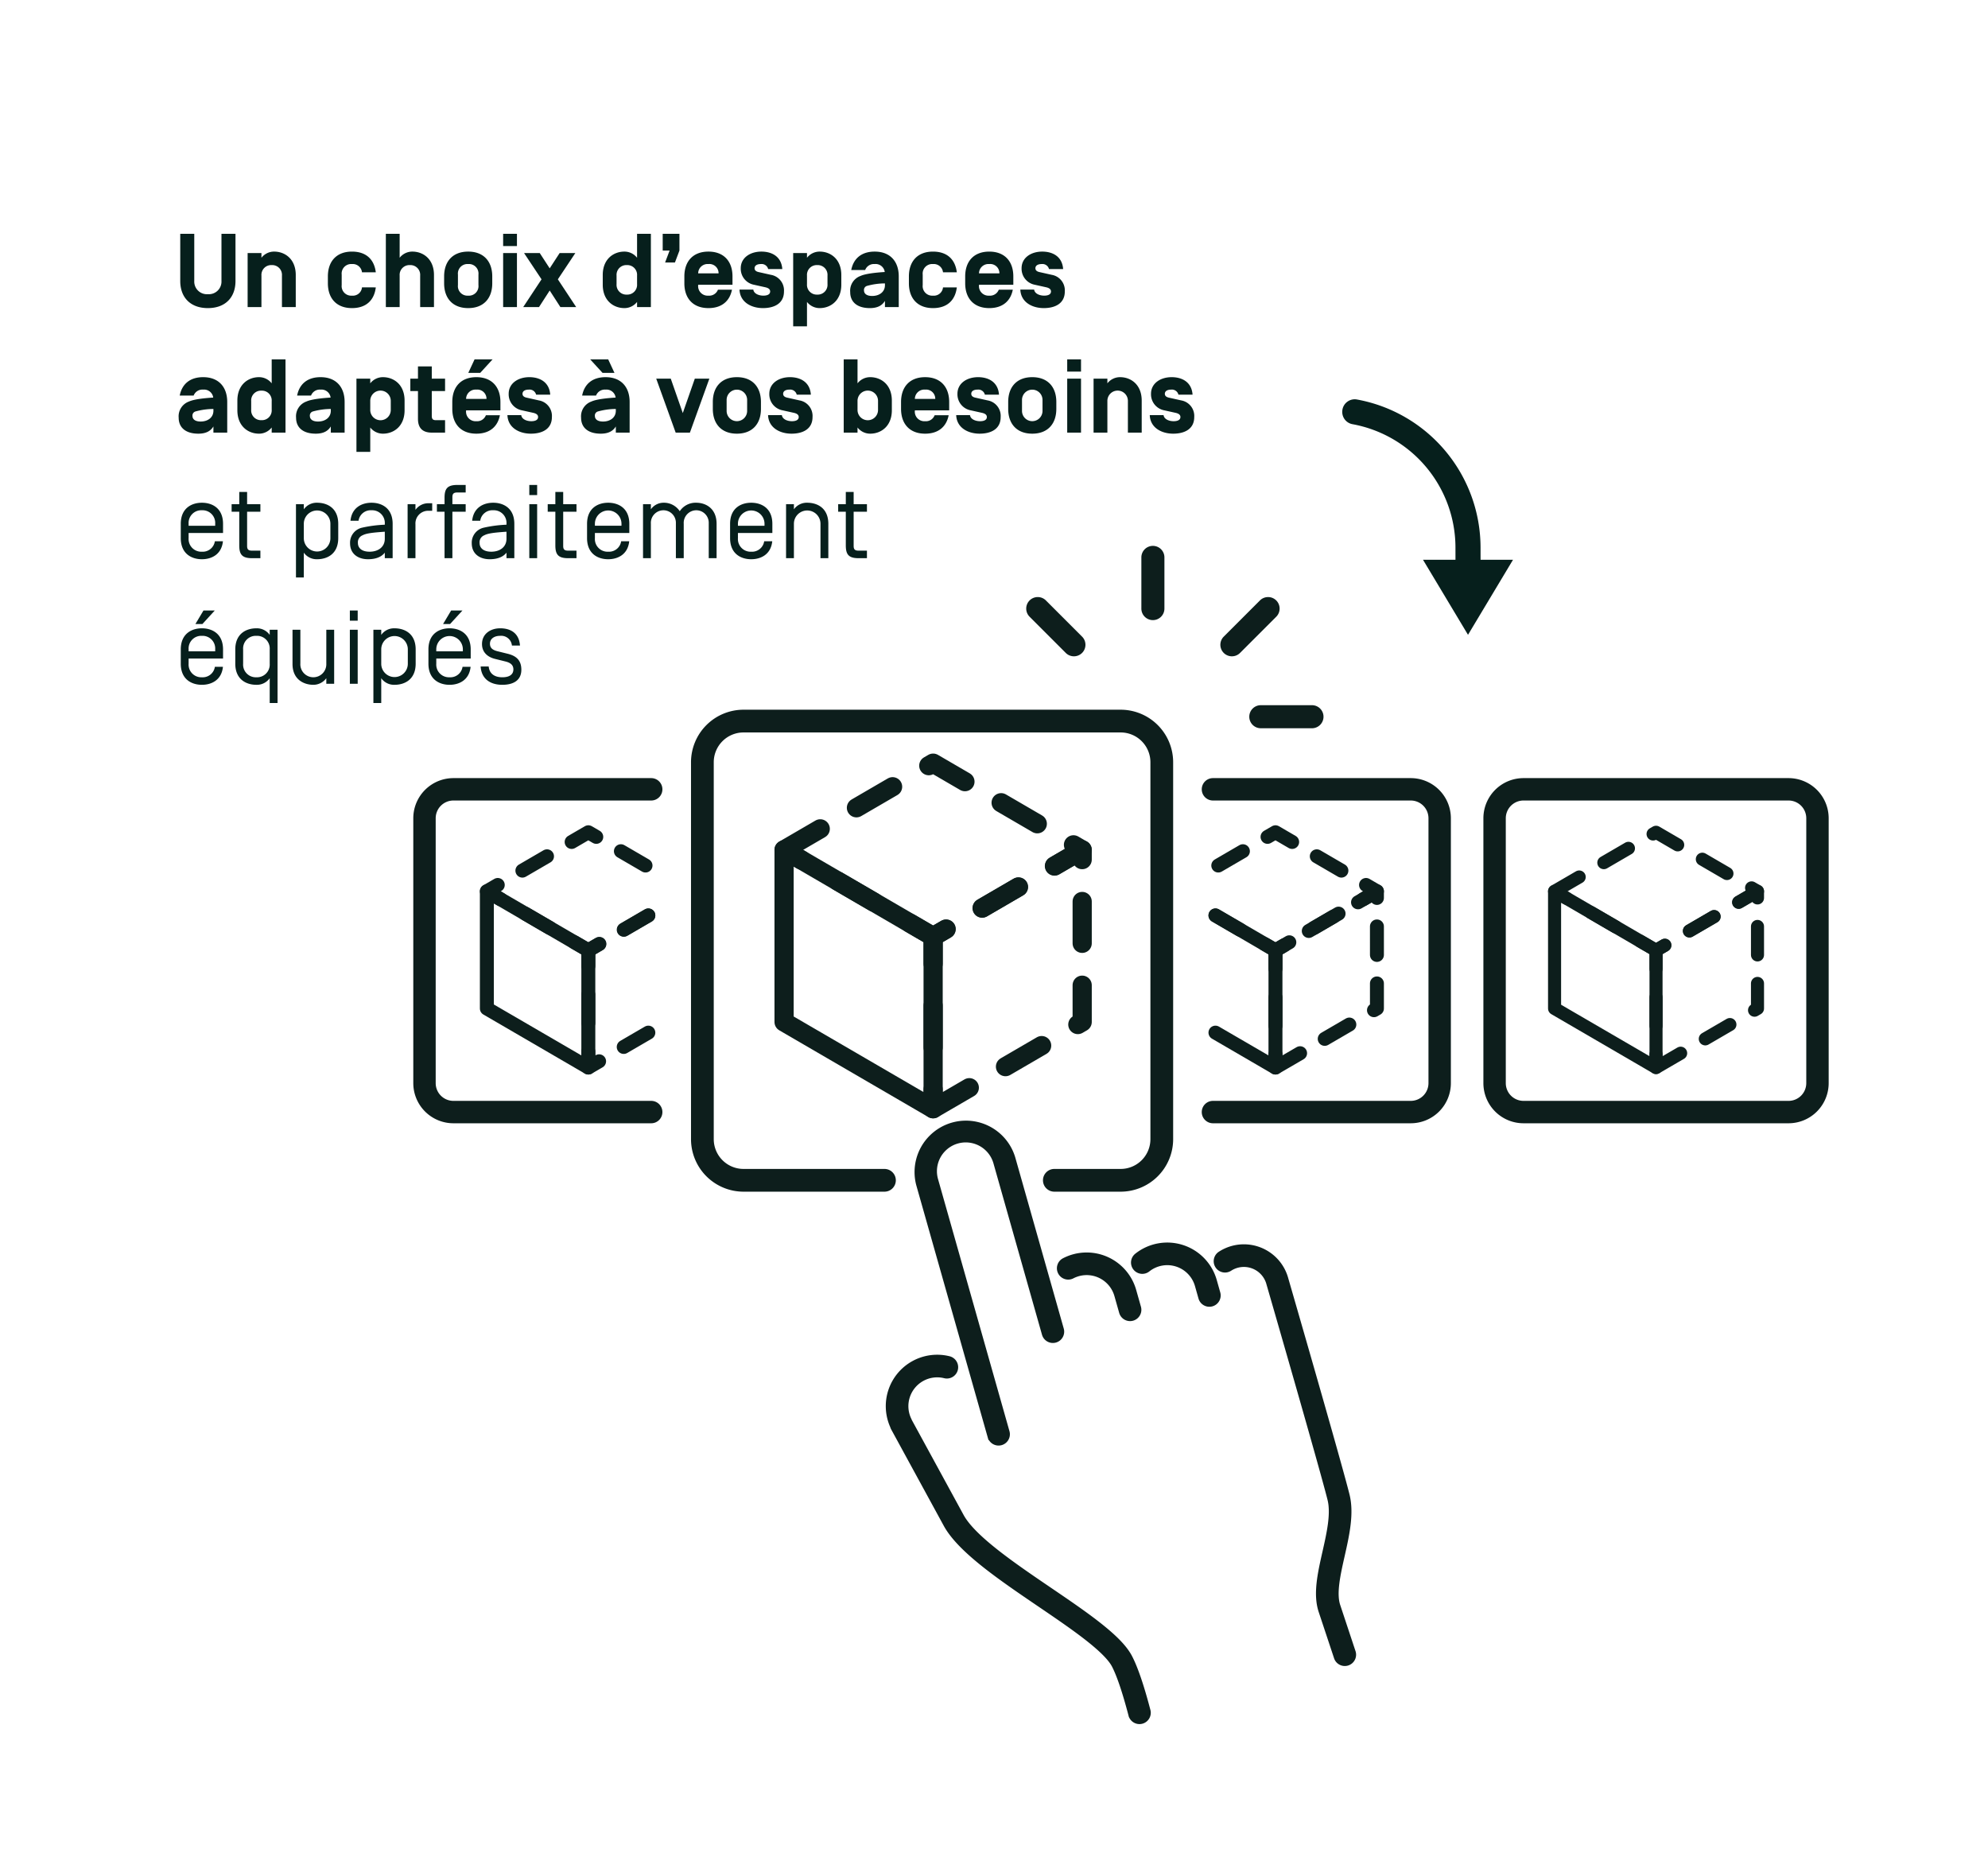 <svg xmlns="http://www.w3.org/2000/svg" xmlns:xlink="http://www.w3.org/1999/xlink" width="570" height="530" viewBox="0 0 570 530">
  <defs>
    <clipPath id="clip-_03_EVT_CONGRES_ET_CONFERENCE_02_VARIETE">
      <rect width="570" height="530"/>
    </clipPath>
  </defs>
  <g id="_03_EVT_CONGRES_ET_CONFERENCE_02_VARIETE" data-name="03 / EVT / CONGRES ET CONFERENCE / 02 VARIETE" clip-path="url(#clip-_03_EVT_CONGRES_ET_CONFERENCE_02_VARIETE)">
    <path id="Tracé_1016" data-name="Tracé 1016" d="M13.5-21V-7.47A3.62,3.62,0,0,1,9.6-3.69,3.62,3.62,0,0,1,5.7-7.47V-21H1.68V-7.47C1.68-2.79,4.56.3,9.6.3s7.92-3.09,7.92-7.77V-21ZM34.8-9.18c0-4.56-3.06-6.72-6.21-6.72a4.593,4.593,0,0,0-3.63,1.77v-1.35H21V0h3.96V-9.03a2.8,2.8,0,0,1,2.94-3,2.8,2.8,0,0,1,2.94,3V0H34.8ZM53.79-5.64a2.626,2.626,0,0,1-2.88,2.37A2.737,2.737,0,0,1,47.97-6.3v-3a2.737,2.737,0,0,1,2.94-3.03,2.665,2.665,0,0,1,2.88,2.37h3.96c-.45-3.69-2.76-5.94-6.84-5.94-4.44,0-6.9,2.82-6.9,7.11v1.98c0,4.29,2.46,7.11,6.9,7.11,4.08,0,6.39-2.25,6.84-5.94ZM74.43-9.18c0-4.56-3.06-6.72-6.21-6.72a4.593,4.593,0,0,0-3.63,1.77V-21H60.63V0h3.96V-9.03a2.8,2.8,0,0,1,2.94-3,2.8,2.8,0,0,1,2.94,3V0h3.96Zm2.91,2.37C77.34-2.52,79.8.3,84.24.3s6.9-2.82,6.9-7.11V-8.79c0-4.29-2.46-7.11-6.9-7.11s-6.9,2.82-6.9,7.11Zm9.84.51a2.737,2.737,0,0,1-2.94,3.03A2.737,2.737,0,0,1,81.3-6.3v-3a2.737,2.737,0,0,1,2.94-3.03A2.737,2.737,0,0,1,87.18-9.3ZM98.22-21H94.26v3.51h3.96Zm0,5.52H94.26V0h3.96Zm9.39,4.38-2.85-4.38h-4.5l5.01,7.53L100.02,0h4.53l3.06-4.74L110.67,0h4.53l-5.25-7.95,5.01-7.53h-4.5ZM132.66,0h3.96V-21h-3.96v6.87a4.593,4.593,0,0,0-3.63-1.77c-3.15,0-6.21,2.16-6.21,6.72v2.76c0,4.56,3.06,6.72,6.21,6.72a4.593,4.593,0,0,0,3.63-1.77Zm-5.88-9.03a2.8,2.8,0,0,1,2.94-3,2.8,2.8,0,0,1,2.94,3v2.46a2.8,2.8,0,0,1-2.94,3,2.8,2.8,0,0,1-2.94-3Zm13.23-7.17h1.98l-1.29,3.42h2.82l1.29-3.42V-21h-4.8Zm20.01,9.81v-2.4c0-4.29-2.46-7.11-6.9-7.11s-6.9,2.82-6.9,7.11v1.98c0,4.29,2.46,7.11,6.9,7.11,3.84,0,6.12-2.04,6.75-5.28h-4.02a2.675,2.675,0,0,1-2.73,1.71,2.737,2.737,0,0,1-2.94-3.03v-.09Zm-6.9-5.94a2.629,2.629,0,0,1,2.91,2.64v.03h-5.85v-.03A2.7,2.7,0,0,1,153.12-12.33ZM168.75.3c3.21,0,6.03-1.29,6.03-4.77a4.517,4.517,0,0,0-3.75-4.77l-3.48-.78c-.69-.15-1.2-.45-1.2-1.14.03-.72.66-1.17,1.83-1.17a1.92,1.92,0,0,1,2.07,1.44h4.05c-.24-3.51-2.88-5.01-6-5.01-3.18,0-5.91,1.74-5.91,4.77a4.667,4.667,0,0,0,3.81,4.74l3.24.72c.93.21,1.38.6,1.38,1.2,0,1.02-1.17,1.2-1.95,1.2-1.26,0-2.73-.54-2.88-1.74h-3.96C162.18-1.32,165.51.3,168.75.3Zm12.63-1.77A4.593,4.593,0,0,0,185.01.3c3.15,0,6.21-2.16,6.21-6.72V-9.18c0-4.56-3.06-6.72-6.21-6.72a4.593,4.593,0,0,0-3.63,1.77v-1.35h-3.96v21h3.96Zm5.88-5.1a2.8,2.8,0,0,1-2.94,3,2.8,2.8,0,0,1-2.94-3V-9.03a2.8,2.8,0,0,1,2.94-3,2.8,2.8,0,0,1,2.94,3Zm16.41-3.48c-2.34.15-5.46.45-6.96,1.14a4.491,4.491,0,0,0-2.94,4.62c0,2.88,2.04,4.59,5.64,4.59,2.4,0,3.6-.9,4.32-2.07V0h3.96V-8.79c0-4.29-2.46-7.11-6.9-7.11-3.84,0-6.09,2.04-6.72,5.28h3.99a2.675,2.675,0,0,1,2.73-1.71,2.635,2.635,0,0,1,2.88,2.25Zm-5.1,3.99a19.32,19.32,0,0,1,5.16-.72v.51c0,1.95-1.62,3.09-3.66,3.09-1.77,0-2.34-.81-2.34-1.56A1.2,1.2,0,0,1,198.57-6.06Zm21.81.42a2.626,2.626,0,0,1-2.88,2.37,2.737,2.737,0,0,1-2.94-3.03v-3a2.737,2.737,0,0,1,2.94-3.03,2.665,2.665,0,0,1,2.88,2.37h3.96c-.45-3.69-2.76-5.94-6.84-5.94-4.44,0-6.9,2.82-6.9,7.11v1.98c0,4.29,2.46,7.11,6.9,7.11,4.08,0,6.39-2.25,6.84-5.94Zm20.16-.75v-2.4c0-4.29-2.46-7.11-6.9-7.11s-6.9,2.82-6.9,7.11v1.98c0,4.29,2.46,7.11,6.9,7.11,3.84,0,6.12-2.04,6.75-5.28h-4.02a2.675,2.675,0,0,1-2.73,1.71A2.737,2.737,0,0,1,230.7-6.3v-.09Zm-6.9-5.94a2.629,2.629,0,0,1,2.91,2.64v.03H230.7v-.03A2.7,2.7,0,0,1,233.64-12.33ZM249.27.3c3.21,0,6.03-1.29,6.03-4.77a4.517,4.517,0,0,0-3.75-4.77l-3.48-.78c-.69-.15-1.2-.45-1.2-1.14.03-.72.66-1.17,1.83-1.17a1.92,1.92,0,0,1,2.07,1.44h4.05c-.24-3.51-2.88-5.01-6-5.01-3.18,0-5.91,1.74-5.91,4.77a4.667,4.667,0,0,0,3.81,4.74l3.24.72c.93.21,1.38.6,1.38,1.2,0,1.02-1.17,1.2-1.95,1.2-1.26,0-2.73-.54-2.88-1.74h-3.96C242.7-1.32,246.03.3,249.27.3ZM11.13,25.95c-2.34.15-5.46.45-6.96,1.14a4.491,4.491,0,0,0-2.94,4.62c0,2.88,2.04,4.59,5.64,4.59,2.4,0,3.6-.9,4.32-2.07V36h3.96V27.21c0-4.29-2.46-7.11-6.9-7.11-3.84,0-6.09,2.04-6.72,5.28H5.52a2.675,2.675,0,0,1,2.73-1.71,2.635,2.635,0,0,1,2.88,2.25Zm-5.1,3.99a19.32,19.32,0,0,1,5.16-.72v.51c0,1.95-1.62,3.09-3.66,3.09-1.77,0-2.34-.81-2.34-1.56A1.2,1.2,0,0,1,6.03,29.94ZM27.9,36h3.96V15H27.9v6.87a4.593,4.593,0,0,0-3.63-1.77c-3.15,0-6.21,2.16-6.21,6.72v2.76c0,4.56,3.06,6.72,6.21,6.72a4.593,4.593,0,0,0,3.63-1.77Zm-5.88-9.03a2.8,2.8,0,0,1,2.94-3,2.8,2.8,0,0,1,2.94,3v2.46a2.8,2.8,0,0,1-2.94,3,2.8,2.8,0,0,1-2.94-3Zm22.77-1.02c-2.34.15-5.46.45-6.96,1.14a4.491,4.491,0,0,0-2.94,4.62c0,2.88,2.04,4.59,5.64,4.59,2.4,0,3.6-.9,4.32-2.07V36h3.96V27.21c0-4.29-2.46-7.11-6.9-7.11-3.84,0-6.09,2.04-6.72,5.28h3.99a2.675,2.675,0,0,1,2.73-1.71,2.635,2.635,0,0,1,2.88,2.25Zm-5.1,3.99a19.32,19.32,0,0,1,5.16-.72v.51c0,1.95-1.62,3.09-3.66,3.09-1.77,0-2.34-.81-2.34-1.56A1.2,1.2,0,0,1,39.69,29.94Zm16.47,4.59a4.593,4.593,0,0,0,3.63,1.77c3.15,0,6.21-2.16,6.21-6.72V26.82c0-4.56-3.06-6.72-6.21-6.72a4.593,4.593,0,0,0-3.63,1.77V20.52H52.2v21h3.96Zm5.88-5.1a2.941,2.941,0,1,1-5.88,0V26.97a2.941,2.941,0,1,1,5.88,0Zm12.9,3c-.96,0-1.14-.51-1.14-1.23V24.09h3.81V20.52H73.8V17.01H69.84v3.51H67.65v3.57h2.19v7.95c0,2.52,1.2,3.96,3.96,3.96h3.81V32.43Zm18.54-2.82v-2.4c0-4.29-2.46-7.11-6.9-7.11s-6.9,2.82-6.9,7.11v1.98c0,4.29,2.46,7.11,6.9,7.11,3.84,0,6.12-2.04,6.75-5.28H89.31a2.675,2.675,0,0,1-2.73,1.71,2.737,2.737,0,0,1-2.94-3.03v-.09Zm-6.9-5.94a2.629,2.629,0,0,1,2.91,2.64v.03H83.64v-.03A2.7,2.7,0,0,1,86.58,23.67ZM86.07,15l-1.8,3.87h3.42L91.23,15Zm16.14,21.3c3.21,0,6.03-1.29,6.03-4.77a4.517,4.517,0,0,0-3.75-4.77l-3.48-.78c-.69-.15-1.2-.45-1.2-1.14.03-.72.66-1.17,1.83-1.17a1.92,1.92,0,0,1,2.07,1.44h4.05c-.24-3.51-2.88-5.01-6-5.01-3.18,0-5.91,1.74-5.91,4.77a4.667,4.667,0,0,0,3.81,4.74l3.24.72c.93.21,1.38.6,1.38,1.2,0,1.02-1.17,1.2-1.95,1.2-1.26,0-2.73-.54-2.88-1.74H95.49C95.64,34.68,98.97,36.3,102.21,36.3Zm24.3-10.38a2.635,2.635,0,0,0-2.88-2.25,2.675,2.675,0,0,0-2.73,1.71h-3.99c.63-3.24,2.88-5.28,6.72-5.28,4.44,0,6.9,2.82,6.9,7.11V36h-3.96V34.23c-.72,1.17-1.92,2.07-4.32,2.07-3.6,0-5.64-1.71-5.64-4.59a4.491,4.491,0,0,1,2.94-4.62c1.5-.69,4.62-.99,6.96-1.14Zm-5.1,4.02a1.2,1.2,0,0,0-.84,1.32c0,.75.57,1.56,2.34,1.56,2.04,0,3.66-1.14,3.66-3.09v-.51A19.32,19.32,0,0,0,121.41,29.94ZM124.38,15l1.8,3.87h-3.42L119.22,15Zm21.39,15.39-3.45-9.87h-4.17L143.73,36h4.08l5.58-15.48h-4.17Zm8.61-1.2c0,4.29,2.46,7.11,6.9,7.11s6.9-2.82,6.9-7.11V27.21c0-4.29-2.46-7.11-6.9-7.11s-6.9,2.82-6.9,7.11Zm9.84.51a2.941,2.941,0,1,1-5.88,0v-3a2.941,2.941,0,1,1,5.88,0Zm12.72,6.6c3.21,0,6.03-1.29,6.03-4.77a4.517,4.517,0,0,0-3.75-4.77l-3.48-.78c-.69-.15-1.2-.45-1.2-1.14.03-.72.66-1.17,1.83-1.17a1.92,1.92,0,0,1,2.07,1.44h4.05c-.24-3.51-2.88-5.01-6-5.01-3.18,0-5.91,1.74-5.91,4.77a4.667,4.667,0,0,0,3.81,4.74l3.24.72c.93.21,1.38.6,1.38,1.2,0,1.02-1.17,1.2-1.95,1.2-1.26,0-2.73-.54-2.88-1.74h-3.96C170.37,34.68,173.7,36.3,176.94,36.3Zm18.93-1.77a4.593,4.593,0,0,0,3.63,1.77c3.15,0,6.21-2.16,6.21-6.72V26.82c0-4.56-3.06-6.72-6.21-6.72a4.593,4.593,0,0,0-3.63,1.77V15h-3.96V36h3.96Zm5.88-5.1a2.941,2.941,0,1,1-5.88,0V26.97a2.941,2.941,0,1,1,5.88,0Zm20.4.18v-2.4c0-4.29-2.46-7.11-6.9-7.11s-6.9,2.82-6.9,7.11v1.98c0,4.29,2.46,7.11,6.9,7.11,3.84,0,6.12-2.04,6.75-5.28h-4.02a2.675,2.675,0,0,1-2.73,1.71,2.737,2.737,0,0,1-2.94-3.03v-.09Zm-6.9-5.94a2.629,2.629,0,0,1,2.91,2.64v.03h-5.85v-.03A2.7,2.7,0,0,1,215.25,23.67ZM230.88,36.3c3.21,0,6.03-1.29,6.03-4.77a4.517,4.517,0,0,0-3.75-4.77l-3.48-.78c-.69-.15-1.2-.45-1.2-1.14.03-.72.66-1.17,1.83-1.17a1.92,1.92,0,0,1,2.07,1.44h4.05c-.24-3.51-2.88-5.01-6-5.01-3.18,0-5.91,1.74-5.91,4.77a4.667,4.667,0,0,0,3.81,4.74l3.24.72c.93.21,1.38.6,1.38,1.2,0,1.02-1.17,1.2-1.95,1.2-1.26,0-2.73-.54-2.88-1.74h-3.96C224.31,34.68,227.64,36.3,230.88,36.3Zm8.19-7.11c0,4.29,2.46,7.11,6.9,7.11s6.9-2.82,6.9-7.11V27.21c0-4.29-2.46-7.11-6.9-7.11s-6.9,2.82-6.9,7.11Zm9.84.51a2.941,2.941,0,1,1-5.88,0v-3a2.941,2.941,0,1,1,5.88,0ZM259.95,15h-3.96v3.51h3.96Zm0,5.52h-3.96V36h3.96Zm17.4,6.3c0-4.56-3.06-6.72-6.21-6.72a4.593,4.593,0,0,0-3.63,1.77V20.52h-3.96V36h3.96V26.97a2.941,2.941,0,1,1,5.88,0V36h3.96Zm9.03,9.48c3.21,0,6.03-1.29,6.03-4.77a4.517,4.517,0,0,0-3.75-4.77l-3.48-.78c-.69-.15-1.2-.45-1.2-1.14.03-.72.66-1.17,1.83-1.17a1.92,1.92,0,0,1,2.07,1.44h4.05c-.24-3.51-2.88-5.01-6-5.01-3.18,0-5.91,1.74-5.91,4.77a4.667,4.667,0,0,0,3.81,4.74l3.24.72c.93.21,1.38.6,1.38,1.2,0,1.02-1.17,1.2-1.95,1.2-1.26,0-2.73-.54-2.88-1.74h-3.96C279.81,34.68,283.14,36.3,286.38,36.3ZM7.89,70.14a3.633,3.633,0,0,1-3.81-3.87v-1.5h9.87V62.16c0-4.56-3.18-6.06-6.06-6.06s-6.06,1.5-6.06,6.06v4.08c0,4.56,3.18,6.06,6.06,6.06,2.7,0,5.64-1.32,6.03-5.16H11.61A3.521,3.521,0,0,1,7.89,70.14ZM11.7,62.7H4.08v-.57a3.633,3.633,0,0,1,3.81-3.87,3.633,3.633,0,0,1,3.81,3.87Zm9.15-4.02h3.81V56.52H20.85V53.01H18.6v3.51H16.41v2.16H18.6v9.63c0,2.64.81,3.69,3.69,3.69h2.37V69.84H22.29c-1.08,0-1.44-.36-1.44-1.35ZM40.92,72.3c2.88,0,6.06-1.5,6.06-6.06V62.16c0-4.56-3.18-6.06-6.06-6.06a4.506,4.506,0,0,0-3.81,1.89V56.52H34.86v21h2.25V70.41A4.506,4.506,0,0,0,40.92,72.3Zm3.81-6.03a3.81,3.81,0,1,1-7.62,0V62.13a3.81,3.81,0,1,1,7.62,0Zm11.79-8.01a3.633,3.633,0,0,1,3.81,3.87v.27a36.065,36.065,0,0,0-6.6.87,4.4,4.4,0,0,0-3.36,4.44c0,3.21,2.49,4.59,5.13,4.59,2.13,0,3.84-.6,4.83-1.89V72h2.25V62.16c0-4.56-3.18-6.06-6.06-6.06-2.7,0-5.64,1.32-6.03,5.16H52.8A3.521,3.521,0,0,1,56.52,58.26Zm3.81,8.16c0,2.43-1.95,3.72-4.35,3.72-2.28,0-3.36-1.08-3.36-2.49a2.148,2.148,0,0,1,1.35-2.22c1.05-.57,2.91-.78,6.36-1.02Zm8.79-9.9H66.87V72h2.25V62.28a3.633,3.633,0,0,1,3.81-3.87h.99V56.25h-.99a4.506,4.506,0,0,0-3.81,1.89Zm14.4-3.36V51H81.15c-2.88,0-3.69,1.05-3.69,3.69v1.83H75.27v2.16h2.19V72h2.25V58.68h3.81V56.52H79.71V54.51c0-.99.36-1.35,1.44-1.35Zm7.89,5.1a3.633,3.633,0,0,1,3.81,3.87v.27a36.065,36.065,0,0,0-6.6.87,4.4,4.4,0,0,0-3.36,4.44c0,3.21,2.49,4.59,5.13,4.59,2.13,0,3.84-.6,4.83-1.89V72h2.25V62.16c0-4.56-3.18-6.06-6.06-6.06-2.7,0-5.64,1.32-6.03,5.16h2.31A3.521,3.521,0,0,1,91.41,58.26Zm3.81,8.16c0,2.43-1.95,3.72-4.35,3.72-2.28,0-3.36-1.08-3.36-2.49a2.148,2.148,0,0,1,1.35-2.22c1.05-.57,2.91-.78,6.36-1.02ZM104.01,51h-2.25v2.91h2.25Zm0,5.52h-2.25V72h2.25Zm7.47,2.16h3.81V56.52h-3.81V53.01h-2.25v3.51h-2.19v2.16h2.19v9.63c0,2.64.81,3.69,3.69,3.69h2.37V69.84h-2.37c-1.08,0-1.44-.36-1.44-1.35Zm12.9,11.46a3.633,3.633,0,0,1-3.81-3.87v-1.5h9.87V62.16c0-4.56-3.18-6.06-6.06-6.06s-6.06,1.5-6.06,6.06v4.08c0,4.56,3.18,6.06,6.06,6.06,2.7,0,5.64-1.32,6.03-5.16H128.1A3.521,3.521,0,0,1,124.38,70.14Zm3.81-7.44h-7.62v-.57a3.81,3.81,0,1,1,7.62,0ZM155.46,72V62.16c0-4.41-3.06-6.06-5.85-6.06a5.441,5.441,0,0,0-4.71,2.43,5.426,5.426,0,0,0-4.68-2.43,4.444,4.444,0,0,0-3.6,1.89V56.52h-2.25V72h2.25V62.13a3.623,3.623,0,0,1,3.6-3.87,3.584,3.584,0,0,1,3.57,3.69V72h2.25V62.13a3.623,3.623,0,0,1,3.6-3.87,3.584,3.584,0,0,1,3.57,3.69V72Zm9.93-1.86a3.633,3.633,0,0,1-3.81-3.87v-1.5h9.87V62.16c0-4.56-3.18-6.06-6.06-6.06s-6.06,1.5-6.06,6.06v4.08c0,4.56,3.18,6.06,6.06,6.06,2.7,0,5.64-1.32,6.03-5.16h-2.31A3.521,3.521,0,0,1,165.39,70.14Zm3.81-7.44h-7.62v-.57a3.81,3.81,0,1,1,7.62,0Zm12.24-6.6a4.506,4.506,0,0,0-3.81,1.89V56.52h-2.25V72h2.25V62.13a3.81,3.81,0,1,1,7.62,0V72h2.25V62.16C187.5,57.6,184.32,56.1,181.44,56.1Zm13.32,2.58h3.81V56.52h-3.81V53.01h-2.25v3.51h-2.19v2.16h2.19v9.63c0,2.64.81,3.69,3.69,3.69h2.37V69.84H196.2c-1.08,0-1.44-.36-1.44-1.35ZM7.89,106.14a3.633,3.633,0,0,1-3.81-3.87v-1.5h9.87V98.16c0-4.56-3.18-6.06-6.06-6.06s-6.06,1.5-6.06,6.06v4.08c0,4.56,3.18,6.06,6.06,6.06,2.7,0,5.64-1.32,6.03-5.16H11.61A3.521,3.521,0,0,1,7.89,106.14ZM11.7,98.7H4.08v-.57a3.633,3.633,0,0,1,3.81-3.87,3.633,3.633,0,0,1,3.81,3.87ZM8.34,87,6.03,90.87H8.04L11.58,87Zm15.18,21.3a4.506,4.506,0,0,0,3.81-1.89v7.11h2.25v-21H27.33v1.47a4.506,4.506,0,0,0-3.81-1.89c-2.88,0-6.06,1.5-6.06,6.06v4.08C17.46,106.8,20.64,108.3,23.52,108.3ZM19.71,98.13a3.633,3.633,0,0,1,3.81-3.87,3.633,3.633,0,0,1,3.81,3.87v4.14a3.633,3.633,0,0,1-3.81,3.87,3.633,3.633,0,0,1-3.81-3.87ZM39.84,108.3a4.619,4.619,0,0,0,3.72-1.89V108h2.25V92.52H43.56v9.75a3.725,3.725,0,1,1-7.44-.09V92.52H33.87v9.81C33.87,106.92,37.29,108.3,39.84,108.3ZM52.56,87H50.31v2.91h2.25Zm0,5.52H50.31V108h2.25ZM63.12,108.3c2.88,0,6.06-1.5,6.06-6.06V98.16c0-4.56-3.18-6.06-6.06-6.06a4.506,4.506,0,0,0-3.81,1.89V92.52H57.06v21h2.25v-7.11A4.506,4.506,0,0,0,63.12,108.3Zm3.81-6.03a3.81,3.81,0,1,1-7.62,0V98.13a3.81,3.81,0,1,1,7.62,0Zm11.97,3.87a3.633,3.633,0,0,1-3.81-3.87v-1.5h9.87V98.16c0-4.56-3.18-6.06-6.06-6.06s-6.06,1.5-6.06,6.06v4.08c0,4.56,3.18,6.06,6.06,6.06,2.7,0,5.64-1.32,6.03-5.16H82.62A3.521,3.521,0,0,1,78.9,106.14Zm3.81-7.44H75.09v-.57a3.81,3.81,0,1,1,7.62,0ZM79.35,87l-2.31,3.87h2.01L82.59,87ZM99.09,97.05c-.24-3.45-2.55-4.95-5.67-4.95-2.85,0-5.22,1.65-5.22,4.5,0,2.76,2.13,3.9,3.81,4.29l3.03.75c1.71.45,2.16,1.29,2.16,2.28-.03,1.35-1.02,2.22-3.18,2.22-2.07,0-3.69-.9-3.9-3.09H87.81c.24,3.72,2.97,5.25,6.21,5.25,3.15,0,5.46-1.26,5.46-4.32,0-2.85-1.62-4.02-3.96-4.59l-2.91-.72c-1.29-.33-2.13-.87-2.13-2.16,0-1.41,1.23-2.25,2.91-2.25a3.091,3.091,0,0,1,3.39,2.79Z" transform="translate(50 88.031)" fill="#061f1c"/>
    <g id="Groupe_90" data-name="Groupe 90" transform="translate(-1156.673 -284.752)">
      <path id="Tracé_528" data-name="Tracé 528" d="M1455.918,667.283a2.741,2.741,0,0,0,5.275-1.494l-13.924-49.135h0a14.242,14.242,0,0,0-27.4,7.767h0l20.481,72.272a2.741,2.741,0,0,0,5.275-1.494l-20.481-72.273h0a8.759,8.759,0,0,1,16.855-4.777h0Z" fill="#0d1e1c" stroke="#0d1e1c" stroke-width="1"/>
      <path id="Tracé_529" data-name="Tracé 529" d="M1540.455,745.022c-1.158-3.483.069-8.92,1.255-14.177,1.349-5.981,2.744-12.166,1.41-17.518-2.357-9.455-16.985-59.988-17.606-62.134l0-.009a12.679,12.679,0,0,0-19.1-7.145,2.741,2.741,0,1,0,2.989,4.6,7.2,7.2,0,0,1,10.84,4.067l0,.006,0,.009c.151.525,15.22,52.581,17.552,61.936,1.02,4.089-.23,9.629-1.438,14.986-1.414,6.264-2.748,12.181-1.109,17.112l4.429,13.329a2.741,2.741,0,0,0,5.2-1.729Z" fill="#0d1e1c" stroke="#0d1e1c" stroke-width="1"/>
      <path id="Tracé_530" data-name="Tracé 530" d="M1480.849,759.856c-1.488-2.9-4.556-6.036-9.95-10.184-3.894-2.994-8.431-6.078-13.234-9.344-10.184-6.922-21.726-14.767-25.136-20.985l-14.86-27.245a2.763,2.763,0,0,0-.136-.327,8.76,8.76,0,0,1,9.962-12.382,2.741,2.741,0,0,0,1.324-5.32,14.24,14.24,0,0,0-16.428,19.646,2.736,2.736,0,0,0,.238.593l15.089,27.664v0l0,0c4.042,7.374,15.643,15.26,26.862,22.886,4.735,3.218,9.207,6.258,12.974,9.155,4.593,3.532,7.346,6.261,8.415,8.343,1.44,2.8,3.051,7.591,4.787,14.232a2.741,2.741,0,0,0,5.3-1.387C1484.225,768.179,1482.471,763.014,1480.849,759.856Z" fill="#0d1e1c" stroke="#0d1e1c" stroke-width="1"/>
      <path id="Tracé_531" data-name="Tracé 531" d="M1505.055,651.846a14.246,14.246,0,0,0-22.538-7.29,2.741,2.741,0,1,0,3.4,4.3,8.763,8.763,0,0,1,13.862,4.485l1.008,3.559a2.741,2.741,0,0,0,5.275-1.495Z" fill="#0d1e1c" stroke="#0d1e1c" stroke-width="1"/>
      <path id="Tracé_532" data-name="Tracé 532" d="M1464.211,650.8a8.884,8.884,0,0,1,1.653-.653,8.77,8.77,0,0,1,10.816,6.039l1.368,4.827a2.741,2.741,0,0,0,5.275-1.495l-1.368-4.826a14.252,14.252,0,0,0-20.265-8.76,2.741,2.741,0,0,0,2.521,4.868Z" fill="#0d1e1c" stroke="#0d1e1c" stroke-width="1"/>
      <path id="Tracé_533" data-name="Tracé 533" d="M1669.491,508.334h-76a11.011,11.011,0,0,0-11,11V595.29a11.011,11.011,0,0,0,11,11h76a11.011,11.011,0,0,0,11-11V519.333A11.011,11.011,0,0,0,1669.491,508.334Zm5.577,86.956a5.584,5.584,0,0,1-5.577,5.577h-76a5.584,5.584,0,0,1-5.577-5.577V519.333a5.584,5.584,0,0,1,5.577-5.577h76a5.584,5.584,0,0,1,5.577,5.577Z" fill="#0d1e1c" stroke="#0d1e1c" stroke-width="1"/>
      <path id="Tracé_534" data-name="Tracé 534" d="M1343.387,508.334h-56.715a11.011,11.011,0,0,0-11,11V595.29a11.011,11.011,0,0,0,11,11h56.715a2.711,2.711,0,1,0,0-5.422h-56.715a5.584,5.584,0,0,1-5.577-5.577V519.333a5.584,5.584,0,0,1,5.577-5.577h56.715a2.711,2.711,0,1,0,0-5.422Z" fill="#0d1e1c" stroke="#0d1e1c" stroke-width="1"/>
      <path id="Tracé_535" data-name="Tracé 535" d="M1561.168,508.334h-56.715a2.711,2.711,0,1,0,0,5.422h56.715a5.584,5.584,0,0,1,5.577,5.577V595.29a5.584,5.584,0,0,1-5.577,5.577h-56.715a2.711,2.711,0,1,0,0,5.422h56.715a11.011,11.011,0,0,0,11-11V519.333A11.011,11.011,0,0,0,1561.168,508.334Z" fill="#0d1e1c" stroke="#0d1e1c" stroke-width="1"/>
      <path id="Tracé_536" data-name="Tracé 536" d="M1487.237,462.037a2.805,2.805,0,0,0,2.8-2.8V444.557a2.805,2.805,0,0,0-5.611,0v14.675A2.805,2.805,0,0,0,1487.237,462.037Z" fill="#0d1e1c" stroke="#0d1e1c" stroke-width="1"/>
      <path id="Tracé_537" data-name="Tracé 537" d="M1515.369,490.233a2.805,2.805,0,0,0,2.8,2.806h14.675a2.805,2.805,0,0,0,0-5.611h-14.675A2.805,2.805,0,0,0,1515.369,490.233Z" fill="#0d1e1c" stroke="#0d1e1c" stroke-width="1"/>
      <path id="Tracé_538" data-name="Tracé 538" d="M1509.884,472.413a2.8,2.8,0,0,0,1.983-.822l10.376-10.376a2.805,2.805,0,1,0-3.967-3.967L1507.9,467.624a2.805,2.805,0,0,0,1.984,4.789Z" fill="#0d1e1c" stroke="#0d1e1c" stroke-width="1"/>
      <path id="Tracé_539" data-name="Tracé 539" d="M1462.606,471.591a2.805,2.805,0,0,0,3.967-3.967L1456.2,457.248a2.805,2.805,0,1,0-3.967,3.967Z" fill="#0d1e1c" stroke="#0d1e1c" stroke-width="1"/>
      <path id="Tracé_540" data-name="Tracé 540" d="M1413.024,623.141a2.76,2.76,0,0,0-2.759-2.76h-40.412a9.043,9.043,0,0,1-9.033-9.032V503.274a9.043,9.043,0,0,1,9.033-9.032h108.135a9.042,9.042,0,0,1,9.032,9.032V611.349a9.042,9.042,0,0,1-9.032,9.032h-18.97v0l-.043,0a2.76,2.76,0,1,0,0,5.52l.043,0v0h18.97a14.569,14.569,0,0,0,14.552-14.552V503.274a14.569,14.569,0,0,0-14.552-14.552H1369.853a14.569,14.569,0,0,0-14.553,14.552V611.349a14.569,14.569,0,0,0,14.553,14.552h40.412A2.76,2.76,0,0,0,1413.024,623.141Z" fill="#0d1e1c" stroke="#0d1e1c" stroke-width="1"/>
    </g>
    <path id="Tracé_541" data-name="Tracé 541" d="M1424.22,602.624l42.736-24.867V528.411l-42.736,24.867Z" transform="translate(-1156.673 -284.752)" fill="none" stroke="#0d1e1c" stroke-linecap="round" stroke-linejoin="round" stroke-width="5.5" stroke-dasharray="12"/>
    <path id="Tracé_542" data-name="Tracé 542" d="M1424.22,602.624l-42.736-24.867V528.411l42.736,24.867Z" transform="translate(-1156.673 -284.752)" fill="none" stroke="#0d1e1c" stroke-linecap="round" stroke-linejoin="round" stroke-width="5.5"/>
    <path id="Tracé_543" data-name="Tracé 543" d="M1381.484,528.411l42.736-24.867,42.736,24.867-42.736,24.867Z" transform="translate(-1156.673 -284.752)" fill="none" stroke="#0d1e1c" stroke-linecap="round" stroke-linejoin="round" stroke-width="5.5" stroke-dasharray="12"/>
    <path id="Tracé_544" data-name="Tracé 544" d="M1631.491,590.808l29.092-16.928V540.288l-29.092,16.928Z" transform="translate(-1156.673 -284.752)" fill="none" stroke="#0d1e1c" stroke-linecap="round" stroke-linejoin="round" stroke-width="3.744" stroke-dasharray="8.169"/>
    <path id="Tracé_545" data-name="Tracé 545" d="M1631.491,590.808,1602.4,573.881V540.288l29.092,16.928Z" transform="translate(-1156.673 -284.752)" fill="none" stroke="#0d1e1c" stroke-linecap="round" stroke-linejoin="round" stroke-width="3.744"/>
    <path id="Tracé_546" data-name="Tracé 546" d="M1602.4,540.288l29.092-16.928,29.092,16.928-29.092,16.928Z" transform="translate(-1156.673 -284.752)" fill="none" stroke="#0d1e1c" stroke-linecap="round" stroke-linejoin="round" stroke-width="3.744" stroke-dasharray="8.169"/>
    <path id="Tracé_547" data-name="Tracé 547" d="M1522.375,590.808l29.092-16.928V540.288l-29.092,16.928Z" transform="translate(-1156.673 -284.752)" fill="none" stroke="#0d1e1c" stroke-linecap="round" stroke-linejoin="round" stroke-width="4" stroke-dasharray="8.169"/>
    <path id="Tracé_548" data-name="Tracé 548" d="M1505.167,580.8l17.208,10.012V557.216L1505.167,547.2" transform="translate(-1156.673 -284.752)" fill="none" stroke="#0d1e1c" stroke-linecap="round" stroke-linejoin="round" stroke-width="4"/>
    <path id="Tracé_549" data-name="Tracé 549" d="M1505.167,547.2l17.208,10.012,29.092-16.928-29.092-16.928-17.208,10.012" transform="translate(-1156.673 -284.752)" fill="none" stroke="#0d1e1c" stroke-linecap="round" stroke-linejoin="round" stroke-width="4" stroke-dasharray="8.169"/>
    <path id="Tracé_550" data-name="Tracé 550" d="M1325.359,590.808l-29.092-16.928V540.288l29.092,16.928Z" transform="translate(-1156.673 -284.752)" fill="none" stroke="#0d1e1c" stroke-linecap="round" stroke-linejoin="round" stroke-width="4"/>
    <path id="Tracé_551" data-name="Tracé 551" d="M1342.567,580.8l-17.208,10.012V557.216l17.208-10.012" transform="translate(-1156.673 -284.752)" fill="none" stroke="#0d1e1c" stroke-linecap="round" stroke-linejoin="round" stroke-width="4" stroke-dasharray="8.169"/>
    <path id="Tracé_552" data-name="Tracé 552" d="M1342.567,547.2l-17.208,10.012-29.092-16.928,29.092-16.928,17.208,10.012" transform="translate(-1156.673 -284.752)" fill="none" stroke="#0d1e1c" stroke-linecap="round" stroke-linejoin="round" stroke-width="4" stroke-dasharray="8.169"/>
    <path id="Tracé_97" data-name="Tracé 97" d="M-1036.407,3151.853a3.552,3.552,0,0,1,2.671-.6,43.2,43.2,0,0,1,35.457,42.465l.005,3.495h9.3l-12.9,21.508-12.9-21.508h9.308l-.005-3.5a36,36,0,0,0-29.554-35.38,3.564,3.564,0,0,1-2.906-3.5v-.026a3.631,3.631,0,0,1,.053-.633A3.55,3.55,0,0,1-1036.407,3151.853Z" transform="translate(1422.781 -3036.725)" fill="#061f1c"/>
  </g>
</svg>
